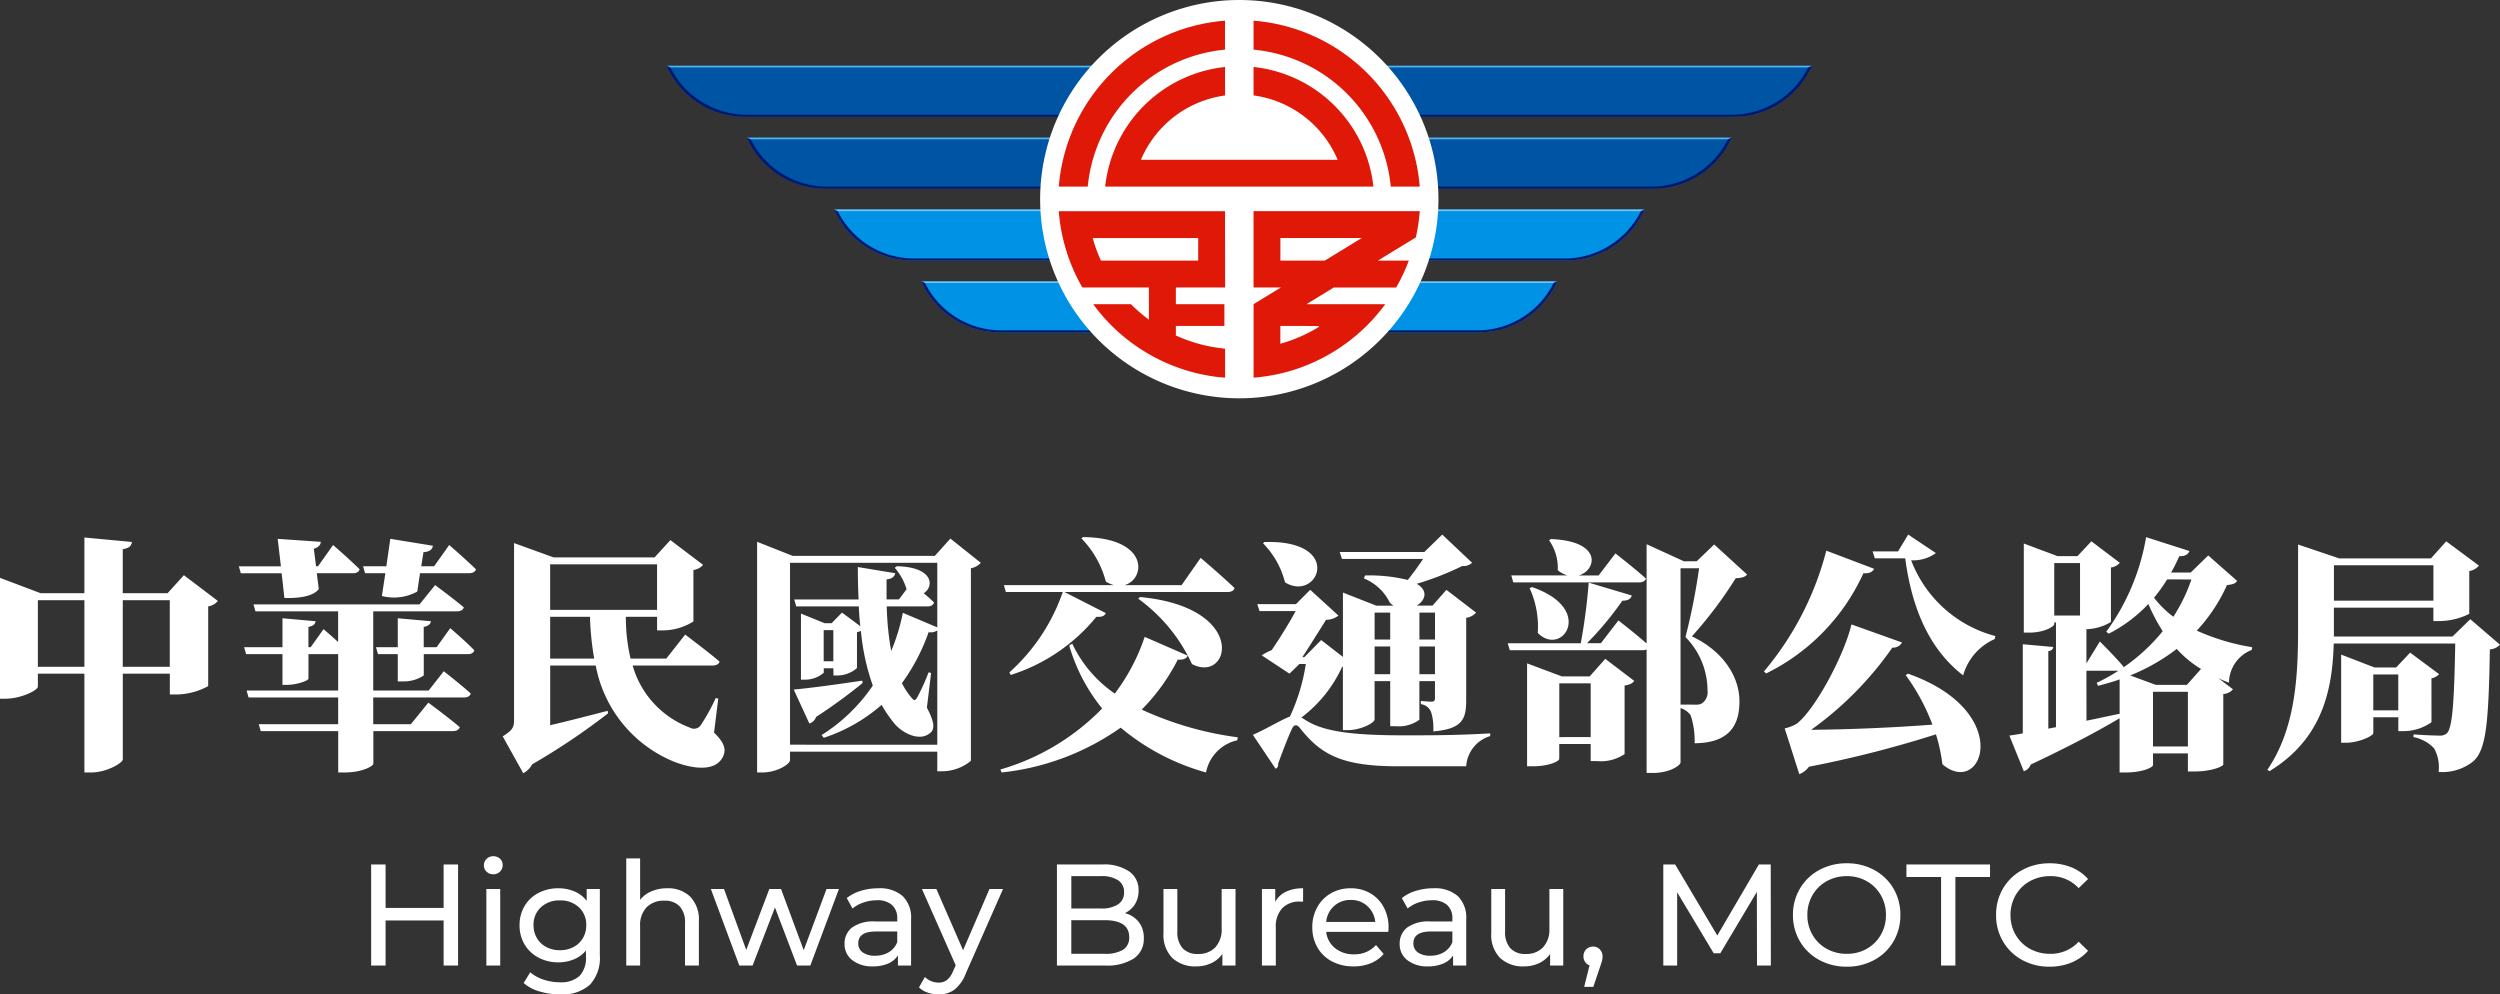 <svg xmlns="http://www.w3.org/2000/svg" width="242.424" height="96.425" viewBox="0 0 242.424 96.425">
  <rect x="0" y="0" width="242.424" height="96.425" fill="#333333" stroke="none"/>
  <g id="公路局_footer" transform="translate(-88.984 -881.635)">
    <path id="Path_31" data-name="Path 31" d="M-76.23-9.8V0h-1.4V-4.368h-5.628V0h-1.4V-9.8h1.4v4.214h5.628V-9.8Zm2.744,2.38h1.344V0h-1.344Zm.672-1.428a.9.9,0,0,1-.651-.252.827.827,0,0,1-.259-.616.849.849,0,0,1,.259-.623.883.883,0,0,1,.651-.259.91.91,0,0,1,.651.245.8.8,0,0,1,.259.609.866.866,0,0,1-.259.637A.883.883,0,0,1-72.814-8.848ZM-62.482-7.42v6.412a3.832,3.832,0,0,1-.966,2.877,4.006,4.006,0,0,1-2.884.931,6.9,6.9,0,0,1-2-.287,3.963,3.963,0,0,1-1.54-.819L-69.23.658a3.8,3.8,0,0,0,1.281.707,4.867,4.867,0,0,0,1.575.259,2.642,2.642,0,0,0,1.925-.616,2.534,2.534,0,0,0,.623-1.876v-.588A2.974,2.974,0,0,1-64.995-.6,3.9,3.9,0,0,1-66.5-.308a4.056,4.056,0,0,1-1.925-.455,3.385,3.385,0,0,1-1.351-1.274,3.569,3.569,0,0,1-.49-1.869,3.569,3.569,0,0,1,.49-1.869,3.336,3.336,0,0,1,1.351-1.267A4.107,4.107,0,0,1-66.5-7.49a3.932,3.932,0,0,1,1.561.308,2.9,2.9,0,0,1,1.183.91V-7.42Zm-3.864,5.936a2.751,2.751,0,0,0,1.309-.308,2.278,2.278,0,0,0,.91-.861A2.4,2.4,0,0,0-63.8-3.906a2.271,2.271,0,0,0-.714-1.743,2.584,2.584,0,0,0-1.834-.665,2.6,2.6,0,0,0-1.848.665,2.271,2.271,0,0,0-.714,1.743,2.4,2.4,0,0,0,.329,1.253,2.278,2.278,0,0,0,.91.861A2.781,2.781,0,0,0-66.346-1.484ZM-55.958-7.49a3.066,3.066,0,0,1,2.247.819,3.221,3.221,0,0,1,.833,2.4V0h-1.344V-4.116A2.278,2.278,0,0,0-54.74-5.74a1.948,1.948,0,0,0-1.484-.546,2.312,2.312,0,0,0-1.722.637,2.489,2.489,0,0,0-.63,1.827V0H-59.92V-10.388h1.344V-6.37a2.774,2.774,0,0,1,1.1-.826A3.785,3.785,0,0,1-55.958-7.49Zm16.66.07L-42.07,0h-1.288L-45.5-5.628-47.67,0h-1.288l-2.758-7.42h1.274l2.156,5.908,2.24-5.908h1.134l2.2,5.936L-40.5-7.42Zm3.822-.07a3.356,3.356,0,0,1,2.359.756A2.919,2.919,0,0,1-32.3-4.48V0h-1.274V-.98a2.124,2.124,0,0,1-.959.791,3.66,3.66,0,0,1-1.477.273A3.091,3.091,0,0,1-38-.518,1.931,1.931,0,0,1-38.752-2.1a1.948,1.948,0,0,1,.714-1.575A3.519,3.519,0,0,1-35.77-4.27h2.128v-.266a1.714,1.714,0,0,0-.5-1.33,2.126,2.126,0,0,0-1.484-.462,3.929,3.929,0,0,0-1.288.217,3.318,3.318,0,0,0-1.064.581l-.56-1.008a4.064,4.064,0,0,1,1.372-.707A5.741,5.741,0,0,1-35.476-7.49Zm-.308,6.538a2.5,2.5,0,0,0,1.33-.343,1.963,1.963,0,0,0,.812-.973V-3.3h-2.072q-1.708,0-1.708,1.148a1.039,1.039,0,0,0,.434.882A1.984,1.984,0,0,0-35.784-.952Zm12.4-6.468-3.6,8.162a3.681,3.681,0,0,1-1.113,1.6,2.54,2.54,0,0,1-1.533.462,3.24,3.24,0,0,1-1.057-.175,2.17,2.17,0,0,1-.847-.511l.574-1.008a1.871,1.871,0,0,0,1.33.546,1.283,1.283,0,0,0,.819-.259A2.209,2.209,0,0,0-28.21.5l.238-.518L-31.248-7.42h1.4l2.59,5.936L-24.7-7.42Zm11.816,2.338a2.51,2.51,0,0,1,1.344.861,2.47,2.47,0,0,1,.49,1.575,2.265,2.265,0,0,1-.959,1.96A4.772,4.772,0,0,1-13.482,0h-4.676V-9.8h4.4a4.334,4.334,0,0,1,2.6.672,2.18,2.18,0,0,1,.917,1.862,2.421,2.421,0,0,1-.357,1.33A2.325,2.325,0,0,1-11.564-5.082Zm-5.194-3.584V-5.53h2.87a2.914,2.914,0,0,0,1.659-.4A1.328,1.328,0,0,0-11.648-7.1a1.328,1.328,0,0,0-.581-1.169,2.914,2.914,0,0,0-1.659-.4Zm3.22,7.532a3.315,3.315,0,0,0,1.792-.392,1.364,1.364,0,0,0,.6-1.232q0-1.638-2.394-1.638h-3.22v3.262ZM-.84-7.42V0H-2.114V-1.12a2.7,2.7,0,0,1-1.071.889A3.341,3.341,0,0,1-4.634.084,3.238,3.238,0,0,1-6.972-.735,3.194,3.194,0,0,1-7.826-3.15V-7.42h1.344V-3.3a2.3,2.3,0,0,0,.518,1.631A1.934,1.934,0,0,0-4.48-1.12,2.215,2.215,0,0,0-2.8-1.764a2.528,2.528,0,0,0,.616-1.82V-7.42ZM3.01-6.174a2.293,2.293,0,0,1,1.036-.98A3.76,3.76,0,0,1,5.712-7.49v1.3A2.624,2.624,0,0,0,5.4-6.2a2.261,2.261,0,0,0-1.715.651A2.577,2.577,0,0,0,3.066-3.7V0H1.722V-7.42H3.01ZM14-3.668a3.852,3.852,0,0,1-.028.406H7.952a2.33,2.33,0,0,0,.861,1.575,2.81,2.81,0,0,0,1.827.6,2.752,2.752,0,0,0,2.142-.9l.742.868a3.25,3.25,0,0,1-1.253.9A4.361,4.361,0,0,1,10.6.084,4.382,4.382,0,0,1,8.512-.4,3.445,3.445,0,0,1,7.105-1.75a3.873,3.873,0,0,1-.5-1.96,3.933,3.933,0,0,1,.483-1.946,3.46,3.46,0,0,1,1.33-1.351,3.789,3.789,0,0,1,1.911-.483,3.712,3.712,0,0,1,1.9.483,3.392,3.392,0,0,1,1.3,1.351A4.116,4.116,0,0,1,14-3.668ZM10.332-6.356a2.323,2.323,0,0,0-1.617.588,2.37,2.37,0,0,0-.763,1.54h4.76a2.386,2.386,0,0,0-.763-1.533A2.307,2.307,0,0,0,10.332-6.356ZM18.354-7.49a3.356,3.356,0,0,1,2.359.756,2.919,2.919,0,0,1,.819,2.254V0H20.258V-.98a2.124,2.124,0,0,1-.959.791,3.66,3.66,0,0,1-1.477.273,3.091,3.091,0,0,1-1.995-.6A1.931,1.931,0,0,1,15.078-2.1a1.948,1.948,0,0,1,.714-1.575A3.519,3.519,0,0,1,18.06-4.27h2.128v-.266a1.714,1.714,0,0,0-.5-1.33A2.126,2.126,0,0,0,18.2-6.328a3.929,3.929,0,0,0-1.288.217,3.318,3.318,0,0,0-1.064.581l-.56-1.008a4.064,4.064,0,0,1,1.372-.707A5.741,5.741,0,0,1,18.354-7.49ZM18.046-.952a2.5,2.5,0,0,0,1.33-.343,1.963,1.963,0,0,0,.812-.973V-3.3H18.116q-1.708,0-1.708,1.148a1.039,1.039,0,0,0,.434.882A1.984,1.984,0,0,0,18.046-.952ZM30.94-7.42V0H29.666V-1.12A2.7,2.7,0,0,1,28.6-.231a3.341,3.341,0,0,1-1.449.315,3.238,3.238,0,0,1-2.338-.819,3.194,3.194,0,0,1-.854-2.415V-7.42H25.3V-3.3a2.3,2.3,0,0,0,.518,1.631A1.934,1.934,0,0,0,27.3-1.12a2.215,2.215,0,0,0,1.68-.644,2.528,2.528,0,0,0,.616-1.82V-7.42Zm2.9,5.586a.86.86,0,0,1,.651.273.948.948,0,0,1,.259.679,1.668,1.668,0,0,1-.049.406q-.049.2-.189.6l-.658,1.946H32.97l.518-2.086a.879.879,0,0,1-.427-.329A.919.919,0,0,1,32.9-.882a.928.928,0,0,1,.266-.686A.911.911,0,0,1,33.838-1.834ZM49.728,0l-.014-7.14L46.172-1.19h-.644L41.986-7.1V0H40.642V-9.8H41.79l4.088,6.888L49.91-9.8h1.148L51.072,0Zm8.708.112a5.479,5.479,0,0,1-2.674-.651,4.812,4.812,0,0,1-1.869-1.8A4.938,4.938,0,0,1,53.214-4.9a4.938,4.938,0,0,1,.679-2.562,4.812,4.812,0,0,1,1.869-1.8,5.479,5.479,0,0,1,2.674-.651,5.45,5.45,0,0,1,2.66.651,4.777,4.777,0,0,1,1.862,1.792A4.966,4.966,0,0,1,63.63-4.9a4.966,4.966,0,0,1-.672,2.569A4.777,4.777,0,0,1,61.1-.539,5.45,5.45,0,0,1,58.436.112Zm0-1.246a3.85,3.85,0,0,0,1.939-.49,3.6,3.6,0,0,0,1.358-1.351,3.78,3.78,0,0,0,.5-1.925,3.78,3.78,0,0,0-.5-1.925,3.6,3.6,0,0,0-1.358-1.351,3.85,3.85,0,0,0-1.939-.49,3.928,3.928,0,0,0-1.953.49,3.567,3.567,0,0,0-1.372,1.351,3.78,3.78,0,0,0-.5,1.925,3.78,3.78,0,0,0,.5,1.925,3.567,3.567,0,0,0,1.372,1.351A3.928,3.928,0,0,0,58.436-1.134Zm9.142-7.448h-3.36V-9.8h8.106v1.218h-3.36V0H67.578ZM78.092.112a5.41,5.41,0,0,1-2.653-.651,4.79,4.79,0,0,1-1.855-1.792A4.966,4.966,0,0,1,72.912-4.9a4.966,4.966,0,0,1,.672-2.569,4.777,4.777,0,0,1,1.862-1.792,5.45,5.45,0,0,1,2.66-.651,5.552,5.552,0,0,1,2.1.385A4.3,4.3,0,0,1,81.83-8.386l-.91.882a3.651,3.651,0,0,0-2.758-1.162,4,4,0,0,0-1.974.49,3.553,3.553,0,0,0-1.379,1.351,3.78,3.78,0,0,0-.5,1.925,3.78,3.78,0,0,0,.5,1.925,3.553,3.553,0,0,0,1.379,1.351,4,4,0,0,0,1.974.49A3.659,3.659,0,0,0,80.92-2.31l.91.882A4.355,4.355,0,0,1,80.2-.28,5.517,5.517,0,0,1,78.092.112Z" transform="translate(209.632 975.261)" fill="#fff"/>
    <g id="Group_609" data-name="Group 609" transform="translate(120.909 925.75)">
      <path id="Path_30" data-name="Path 30" d="M-108.744-7.968v-6.456h4.56v6.456Zm-8.232,0v-6.456h4.512v6.456Zm14.16-8.88L-104.4-15.1h-4.344v-4.272c.672-.1.84-.36.888-.7l-4.608-.432v5.4h-4.248l-3.936-1.488V-4.872h.528c1.512,0,3.144-.816,3.144-1.176V-7.3h4.512V2.28h.7c1.416,0,3.024-.912,3.024-1.272V-7.3h4.56V-5.28h.648a6.558,6.558,0,0,0,3.072-.816v-7.728a1.479,1.479,0,0,0,.936-.528Zm9.744,2.208c1.584.048,2.856-.216,3.336-.864l-.192-1.536h3.5c.336,0,.6-.12.648-.384-.936-.936-2.568-2.352-2.568-2.352l-1.464,2.064H-90l-.216-1.7c.48-.144.672-.408.672-.672l-4.176-.288.312,2.664h-4.08l.192.672h3.96ZM-79.08-5.664h-5.376v-7.68h8.112c.336,0,.6-.12.672-.384-1.056-.888-2.784-2.16-2.784-2.16l-1.512,1.872h-16.1l.192.672h8.016v2.976c-.7-.648-1.416-1.248-1.416-1.248l-1.248,1.752h-.216v-1.968c.5-.1.648-.288.7-.552l-3.216-.288v2.808h-3.72l.192.672h3.528v2.976h.456c.936,0,2.064-.408,2.064-.6V-9.192h2.88v3.528h-8.88l.192.672h8.688V-2.4h-7.7l.192.672h7.512V2.28h.624c1.776,0,2.784-.648,2.784-.84V-1.728h7.68c.36,0,.624-.12.7-.384-1.152-.984-3.048-2.376-3.048-2.376L-80.808-2.4h-3.648V-4.992h8.784c.36,0,.6-.12.672-.384-.984-.888-2.616-2.16-2.616-2.16Zm.768-4.2H-79.56v-1.968c.5-.1.648-.288.7-.552l-3.216-.288v2.808h-2.112l.192.672h1.92v2.64h.456a3.462,3.462,0,0,0,2.064-.576V-9.192h4.272c.312,0,.576-.12.624-.384-.84-.864-2.328-2.136-2.328-2.136Zm-.24-7.848H-79.8l.216-1.368c.672-.048.864-.312.912-.624l-4.128-.672-.384,2.664H-85.44l.192.672h1.968l-.336,2.208a4.676,4.676,0,0,0,3.432-.432l.264-1.776h4.752c.336,0,.6-.12.672-.384-.96-.936-2.592-2.352-2.592-2.352ZM-67.3-8.76v-4.056h3.864a27.64,27.64,0,0,0,.408,4.056Zm0-9.144h10.368v4.416H-67.3ZM-51-4.872l-.24-.072A19.011,19.011,0,0,1-52.7-2.3a.792.792,0,0,1-1.032.24A9.068,9.068,0,0,1-59.3-8.088h7.728c.36,0,.624-.12.7-.384-1.248-1.056-3.336-2.616-3.336-2.616L-56.04-8.76H-59.5a16.94,16.94,0,0,1-.456-4.056h3.024v1.32h.624a5.677,5.677,0,0,0,2.9-.864v-4.992a1.473,1.473,0,0,0,.936-.5l-3.168-2.4-1.536,1.68H-66.96l-3.84-1.392v17.16c0,.7-.144.984-1.1,1.584l1.992,3.576a2.125,2.125,0,0,0,.864-.864A65.794,65.794,0,0,0-61.68-3.456l-.048-.24c-1.944.5-3.888,1.008-5.568,1.392V-8.088h4.416a12.554,12.554,0,0,0,7.68,9.36c1.608.6,3.768.984,4.584-.384.48-.816.192-1.512-.792-2.472Zm13.968-1.752c-2.712.408-5.472.768-6.648.864l1.512,3.288A.935.935,0,0,0-41.52-3.1a50.95,50.95,0,0,0,4.512-3.288ZM-39.84-8.5h-.936V-11.52h.936Zm-4.2,8.088v-17.64h14.28v6.264L-33.1-13.2a18.991,18.991,0,0,1-1.128,3.7,27.15,27.15,0,0,1-.432-4.32h3.936c.336,0,.576-.12.648-.384A12.636,12.636,0,0,0-31.08-15.1c1.032-.624.984-2.544-2.592-2.616l-.216.144a5.626,5.626,0,0,1,1.152,2.088l-.744.984h-1.2V-16.44c.552-.048.792-.312.84-.6l-3.624-.6c0,1.08.024,2.112.072,3.144h-6.24l.192.672h6.072c.024.648.072,1.3.144,1.92L-39-13.224l-1.008,1.032h-.672l-2.3-.936V-6.72h.312a2.755,2.755,0,0,0,1.9-.672v-.432h.936v.7h.384a2.89,2.89,0,0,0,1.9-.72v-3.48a1.8,1.8,0,0,0,.384-.12,21.668,21.668,0,0,0,1.152,5.3,16.838,16.838,0,0,1-4.968,4.8l.216.264A16.166,16.166,0,0,0-35.16-4.272a12.768,12.768,0,0,0,1.32,1.9c.744.84,2.448,1.752,3.48.744.384-.408.264-1.1-.408-2.376l.408-3.36-.24-.072a20,20,0,0,1-1.1,2.424c-.192.336-.312.36-.552.048a6.591,6.591,0,0,1-.936-1.416A19.158,19.158,0,0,0-30.6-11.328a1.081,1.081,0,0,0,.84-.168V-.408ZM-28.488-20.4-30-18.72H-43.776l-3.456-1.368V2.28h.528c1.368,0,2.664-.792,2.664-1.2V.264h14.28v1.9h.5A4.4,4.4,0,0,0-26.5,1.152V-17.52a1.711,1.711,0,0,0,.96-.528Zm5.376,5.184h5.52a18.639,18.639,0,0,1-5.184,7.8l.144.24a17.55,17.55,0,0,0,8.3-5.64c.576.048.816-.12.912-.36l-4.008-2.04H-1.632c.36,0,.624-.12.7-.384-1.2-1.152-3.288-2.928-3.288-2.928l-1.848,2.64h-5.52c2.064-.6,2.376-4.584-4.032-4.656l-.168.12a9.471,9.471,0,0,1,2.376,4.2,3,3,0,0,0,.768.336H-23.3Zm12.84.648A16.187,16.187,0,0,1-5.064-8.232c3.7,1.944,5.544-5.5-5.04-6.5Zm.624,3.7a19.237,19.237,0,0,1-2.9,5.5,12.228,12.228,0,0,1-4.128-4.848l-.288.192a17.291,17.291,0,0,0,3.192,6.1A22.466,22.466,0,0,1-23.64,1.992l.12.288A24.451,24.451,0,0,0-11.976-2.064,22.024,22.024,0,0,0-3.7,2.28,3.962,3.962,0,0,1-.672-.84l.048-.288A32.262,32.262,0,0,1-9.936-3.816a19.3,19.3,0,0,0,3.5-4.848c.576.048.84-.12.96-.384ZM1.824-19.944A8.246,8.246,0,0,1,3.96-16.152C7.2-14.184,9.72-20.3,1.968-20.064Zm12.336,6.72v2.616H12.648v-2.616Zm4.344,0v2.616H16.992v-2.616ZM16.992-7.248V-9.936H18.5v2.688Zm-4.344,0V-9.936H14.16v2.688Zm-7.1,4.2A12.806,12.806,0,0,0,9.5-7.968h.072v6.144h.456c1.32,0,2.616-.72,2.616-1.032v-3.72H14.16v4.368h.5a3.383,3.383,0,0,0,2.328-.624V-6.576H18.5v1.608c0,.24-.048.384-.336.384-.312,0-1.032-.072-1.032-.072v.312a1.225,1.225,0,0,1,1.008.816A5.174,5.174,0,0,1,18.336-1.7c2.832-.24,3.192-1.2,3.192-3.024V-12.72a1.548,1.548,0,0,0,.96-.5l-2.88-2.208L18.264-13.9H16.728c.816-.48,1.176-1.44,0-2.112a27.809,27.809,0,0,0,4.416-1.728,1.235,1.235,0,0,0,.96-.312l-2.9-2.736L17.472-19.1H9.264l.216.672h7.872c-.432.648-.984,1.416-1.488,2.04a15.546,15.546,0,0,0-4.152-.432l-.1.288a4.765,4.765,0,0,1,2.5,2.328,2.241,2.241,0,0,0,.36.312H12.816l-3.24-1.272v6.24L7.464-10.56,5.832-8.9H5.64c.72-1.1,1.68-2.64,2.3-3.624a1.916,1.916,0,0,0,1.2-.408l-2.736-2.5L5.016-14.04H1.272l.216.672h3.5c-.6,1.128-1.584,2.712-2.328,3.792a5.08,5.08,0,0,0-.96.5L4.392-7.3l.96-.936h.624A18.883,18.883,0,0,1,4.44-3.144c-.792.288-2.424,1.272-3.6,1.776L3.048,1.92a.42.42,0,0,0,.24-.48c.48-1.32.96-2.568,1.32-3.336.216-.5.5-.552.864-.048C7.464.552,9.5,1.68,14.856,1.68h6.672a3.271,3.271,0,0,1,2.328-2.928v-.264c-2.76.168-5.04.192-7.8.192-5.52.024-8.5-.336-10.3-1.608Zm20.544-13.1H38.28c.336,0,.624-.12.672-.384C37.848-17.52,36-18.96,36-18.96l-1.632,2.136h-1.92c1.728-.5,2.328-3.336-2.712-3.528l-.168.12a4.68,4.68,0,0,1,.84,2.9,2.567,2.567,0,0,0,.936.5H25.9Zm1.584.552a8.958,8.958,0,0,1,.792,4.344c2.352,2.4,5.616-2.328-.552-4.44Zm2.88,14.448V-6.36H33.6v5.208ZM33.5-7.032H30.816L27.432-8.3V1.68h.576c1.584,0,2.544-.5,2.544-.72V-.48H33.6V1.176h.6A4.11,4.11,0,0,0,36.888.5V-6.144c.552-.1.792-.24.936-.456L35.016-8.736ZM42.312-4.3V-17.52h1.8a60.8,60.8,0,0,1-1.32,6.672,7.367,7.367,0,0,1,2.136,5.16,1.3,1.3,0,0,1-.552,1.272.991.991,0,0,1-.552.12Zm3.264-15.528-1.7,1.632H42.648l-3.624-1.656v9.624c-1.128-.984-2.736-2.232-2.736-2.232l-1.7,2.208H33.24a30.4,30.4,0,0,0,3.432-4.128c.576.024.864-.24.912-.5l-4.176-1.248a56.889,56.889,0,0,1-.768,5.88H25.56l.192.672H38.64a.914.914,0,0,0,.384-.072V2.328h.6c1.7,0,2.688-.768,2.688-1.008V-3.96a1.863,1.863,0,0,1,.984.7A7.941,7.941,0,0,1,43.68-.552c3.24-.024,4.368-1.632,4.344-4.1,0-2.16-1.368-4.728-4.608-6.264a40.825,40.825,0,0,0,4.248-5.64c.6-.024.912-.12,1.1-.36Zm10.872.6A29.669,29.669,0,0,1,50.4-7.512l.216.192a20.1,20.1,0,0,0,9.432-9.72c.576.048.912-.144,1.032-.432Zm7.7,12.072a20.026,20.026,0,0,1,2.592,4.8c-4.416.336-8.808.48-11.76.5a33.031,33.031,0,0,0,7.872-7.968.983.983,0,0,0,.936-.5l-4.9-1.752c-.72,3.024-3.528,8.256-5.3,9.624a3.8,3.8,0,0,1-1.176.456l1.416,4.44a2.023,2.023,0,0,0,.936-.72A108.7,108.7,0,0,0,67.08-1.416a15.7,15.7,0,0,1,.624,2.9C71.592,4.8,74.784-3.624,64.368-7.3Zm.24-13.632-.984,1.632H60.936l.216.672H64.1c.672,5.04,2.424,8.88,5.616,11.352a5.472,5.472,0,0,1,3.072-3.528l.048-.288a12.01,12.01,0,0,1-8.16-7.344,3.788,3.788,0,0,0,2.4-.7ZM91.416-6.216H88.392L85.92-7.128A19.068,19.068,0,0,0,90.432-9.7a10.369,10.369,0,0,0,2.352,1.944ZM88.128-.24v-5.3h3.384v5.3ZM81.672-7.584h3.1a17.787,17.787,0,0,1-2.112,1.176l.144.288c.72-.192,1.416-.384,2.088-.624v3.336c-1.08.216-2.16.456-3.216.672Zm-3.12-5.352v-5.088h2.5v5.088Zm13.3-3.5A16.275,16.275,0,0,1,90.1-12.816a9.767,9.767,0,0,1-1.872-1.848A16.771,16.771,0,0,0,89.5-16.44Zm1.632-2.328-1.7,1.656h-1.9a16.244,16.244,0,0,0,.792-1.584c.576.024.864-.192.984-.5l-4.2-1.344a21.719,21.719,0,0,1-3.864,9.168l.24.192a14.016,14.016,0,0,0,3.84-2.88,18.343,18.343,0,0,0,1.392,2.64A17.926,17.926,0,0,1,85.248-7.9l.024-.072c-.792-.96-2.3-2.448-2.3-2.448L81.672-8.3v-3.312a4.834,4.834,0,0,0,2.376-.7v-5.28a1.429,1.429,0,0,0,.864-.456l-2.76-2.088L80.808-18.7H78.864L75.6-19.92v8.64h.528c1.512,0,2.424-.624,2.424-.816v-.168h.168V-2.112l-.744.144V-9.48c.336-.048.456-.216.48-.408L75.5-10.152v8.64c-.5.1-.96.168-1.3.216L75.6,2.16a1.057,1.057,0,0,0,.672-.648c3.936-1.848,6.72-3.36,8.616-4.488V2.28h.6c1.656,0,2.64-.5,2.64-.72V.432h3.384V2.184h.624c1.776,0,2.808-.528,2.808-.672v-6.84a1.307,1.307,0,0,0,.936-.456l-1.416-1.08a7.8,7.8,0,0,0,1.032.432A3.443,3.443,0,0,1,97.7-9.6l.048-.264a21.486,21.486,0,0,1-5.376-1.608A16.265,16.265,0,0,0,95.3-15.888c.576-.072.816-.144.984-.408ZM109.488-3.744v-3.48h2.424v3.48Zm5.64-3.1a1.406,1.406,0,0,0,.744-.408l-2.808-2.088L111.7-7.9h-2.088l-3.24-1.248V-.6h.432c1.3,0,2.688-.672,2.688-.936V-3.072h2.424v1.344h.576a4.7,4.7,0,0,0,2.64-.864Zm.192-10.968v3.432h-9.648v-3.432Zm3.576,5.232-1.728,1.68h-11.5V-13.7h9.648v1.3h.6a6.648,6.648,0,0,0,2.88-.7v-4.152a1.479,1.479,0,0,0,.936-.528l-3.168-2.352L115.08-18.48h-8.9l-3.984-1.344v8.088c0,4.68-.24,9.744-2.976,13.752l.192.144c5.256-3.192,6.12-8.112,6.24-12.384h11.784c-.1,5.592-.264,8.184-.816,8.712a.993.993,0,0,1-.72.216c-.456,0-1.7-.048-2.5-.12l-.024.264a3.71,3.71,0,0,1,2.016,1.1,3.839,3.839,0,0,1,.432,2.28,4.785,4.785,0,0,0,3.336-1.008c1.248-1.1,1.512-3.5,1.632-10.872a1.5,1.5,0,0,0,.984-.456Z" transform="translate(88.723 28.51)" fill="#fff"/>
    </g>
    <g id="Group_2" data-name="Group 2" transform="translate(153.632 881.635)">
      <path id="Path_1" data-name="Path 1" d="M428.32,172.488h18.6a8.284,8.284,0,0,1-7.578,4.941H428.32Z" transform="translate(-360.566 -145.203)" fill="#0092e5"/>
      <path id="Path_2" data-name="Path 2" d="M446.643,172.488h.28a8.284,8.284,0,0,1-7.578,4.941H428.32v-.191h10.836a8.275,8.275,0,0,0,7.487-4.75" transform="translate(-360.566 -145.203)" fill="#00176f"/>
      <path id="Path_3" data-name="Path 3" d="M428.32,172.488h18.6a3.118,3.118,0,0,0-.357.158H428.32Z" transform="translate(-360.566 -145.203)" fill="#79c3ee"/>
      <path id="Path_4" data-name="Path 4" d="M471.616,40.311a8.28,8.28,0,0,1-7.577,4.939H428.321V40.311Z" transform="translate(-360.566 -33.934)" fill="#0054a4"/>
      <path id="Path_5" data-name="Path 5" d="M471.616,40.311a8.28,8.28,0,0,1-7.577,4.939H428.321v-.191h35.527a8.276,8.276,0,0,0,7.486-4.748Z" transform="translate(-360.566 -33.934)" fill="#00176f"/>
      <path id="Path_6" data-name="Path 6" d="M471.616,40.311a3.146,3.146,0,0,1-.356.157H428.321v-.157Z" transform="translate(-360.566 -33.934)" fill="#53b7eb"/>
      <path id="Path_7" data-name="Path 7" d="M463.826,84.364a8.271,8.271,0,0,1-7.574,4.94H428.32v-4.94Z" transform="translate(-360.566 -71.019)" fill="#0054a4"/>
      <path id="Path_8" data-name="Path 8" d="M463.826,84.364a8.271,8.271,0,0,1-7.574,4.94H428.32v-.19h27.741a8.278,8.278,0,0,0,7.489-4.75Z" transform="translate(-360.566 -71.019)" fill="#00176f"/>
      <path id="Path_9" data-name="Path 9" d="M463.826,84.364a2.792,2.792,0,0,1-.355.159H428.32v-.159Z" transform="translate(-360.566 -71.019)" fill="#53b7eb"/>
      <path id="Path_10" data-name="Path 10" d="M455.385,128.421a8.28,8.28,0,0,1-7.577,4.941H428.32v-4.941Z" transform="translate(-360.566 -108.107)" fill="#0092e5"/>
      <path id="Path_11" data-name="Path 11" d="M455.385,128.421a8.28,8.28,0,0,1-7.577,4.941H428.32v-.19h19.3a8.277,8.277,0,0,0,7.489-4.751Z" transform="translate(-360.566 -108.107)" fill="#00176f"/>
      <path id="Path_12" data-name="Path 12" d="M455.385,128.421a2.727,2.727,0,0,1-.358.16H428.32v-.16Z" transform="translate(-360.566 -108.107)" fill="#79c3ee"/>
      <path id="Path_13" data-name="Path 13" d="M174.7,172.488H156.1a8.283,8.283,0,0,0,7.577,4.941H174.7Z" transform="translate(-131.406 -145.203)" fill="#0092e5"/>
      <path id="Path_14" data-name="Path 14" d="M156.38,172.488h-.28a8.283,8.283,0,0,0,7.577,4.941H174.7v-.191H163.866a8.273,8.273,0,0,1-7.486-4.75" transform="translate(-131.407 -145.203)" fill="#00176f"/>
      <path id="Path_15" data-name="Path 15" d="M174.7,172.488H156.1a3.341,3.341,0,0,1,.356.158H174.7Z" transform="translate(-131.406 -145.203)" fill="#79c3ee"/>
      <path id="Path_16" data-name="Path 16" d="M0,40.311A8.281,8.281,0,0,0,7.578,45.25H43.3V40.311Z" transform="translate(0 -33.934)" fill="#0054a4"/>
      <path id="Path_17" data-name="Path 17" d="M0,40.311A8.281,8.281,0,0,0,7.578,45.25H43.3v-.191H7.769A8.277,8.277,0,0,1,.281,40.311Z" transform="translate(0 -33.934)" fill="#00176f"/>
      <path id="Path_18" data-name="Path 18" d="M0,40.311a3.392,3.392,0,0,0,.357.157H43.3v-.157Z" transform="translate(0 -33.934)" fill="#53b7eb"/>
      <path id="Path_19" data-name="Path 19" d="M49.232,84.364a8.275,8.275,0,0,0,7.575,4.94H84.74v-4.94Z" transform="translate(-41.444 -71.019)" fill="#0054a4"/>
      <path id="Path_20" data-name="Path 20" d="M49.232,84.364a8.275,8.275,0,0,0,7.575,4.94H84.74v-.19H57a8.277,8.277,0,0,1-7.487-4.75Z" transform="translate(-41.444 -71.019)" fill="#00176f"/>
      <path id="Path_21" data-name="Path 21" d="M49.232,84.364a3.024,3.024,0,0,0,.356.159H84.74v-.159Z" transform="translate(-41.444 -71.019)" fill="#53b7eb"/>
      <path id="Path_22" data-name="Path 22" d="M102.6,128.421a8.283,8.283,0,0,0,7.577,4.941h19.489v-4.941Z" transform="translate(-86.369 -108.107)" fill="#0092e5"/>
      <path id="Path_23" data-name="Path 23" d="M102.6,128.421a8.283,8.283,0,0,0,7.577,4.941h19.489v-.19h-19.3a8.278,8.278,0,0,1-7.489-4.751Z" transform="translate(-86.369 -108.107)" fill="#00176f"/>
      <path id="Path_24" data-name="Path 24" d="M102.6,128.421a2.7,2.7,0,0,0,.357.16h26.709v-.16Z" transform="translate(-86.369 -108.107)" fill="#79c3ee"/>
      <path id="Path_25" data-name="Path 25" d="M267.552,19.313A19.312,19.312,0,1,1,248.24,0a19.311,19.311,0,0,1,19.311,19.313" transform="translate(-192.714)" fill="#fff"/>
      <path id="Path_26" data-name="Path 26" d="M272.554,28.766h2.809a17.56,17.56,0,0,0-16.115-16.091v2.809a14.761,14.761,0,0,1,13.306,13.282m-5.151-2.6H248.326a10.362,10.362,0,0,1,8.157-6.238V17.166a13.086,13.086,0,0,0-11.624,11.6H270.87a13.087,13.087,0,0,0-11.623-11.6v2.757a10.361,10.361,0,0,1,8.155,6.238m7.965,4.983h-16.12v7.4H261.9l-2.65,1.62h0v7.123c.072,0,.146-.011.22-.019l.041,0,.209-.02c.016,0,.03-.005.045-.006.069-.006.137-.015.207-.024h.009l.213-.027.049-.007c.068-.008.134-.017.2-.028l.053-.007c.06-.009.121-.018.182-.03a.2.2,0,0,0,.045-.006l.182-.031.063-.011.186-.034c.023,0,.046-.01.069-.013.05-.011.1-.021.15-.03l.086-.018c.049-.009.1-.021.148-.03a.693.693,0,0,1,.08-.018c.056-.015.112-.026.168-.038.031-.009.057-.015.088-.022s.077-.017.114-.028l.13-.031c.034-.01.074-.019.111-.029s.064-.017.1-.026c.053-.014.1-.026.151-.04l.1-.029c.028-.009.057-.017.087-.025l.163-.048c.027-.009.054-.016.081-.025l.109-.033.093-.03.156-.05c.024-.007.047-.017.073-.024.058-.02.117-.039.176-.06.023-.009.045-.016.068-.023l.111-.039h0a17.6,17.6,0,0,0,8.253-6.159h-7.641l2.65-1.62h6.048a17.635,17.635,0,0,0,1.228-2.606H271.3l3.682-2.249a17.619,17.619,0,0,0,.383-2.546m-9.779,11.132v.088a14.8,14.8,0,0,1-3.35,1.522l-.125.038c-.02,0-.038.011-.058.016-.038.011-.079.023-.116.034l-.06.016a.149.149,0,0,1-.031.01V42.276Zm.568-6.337H261.85V33.748h7.892Zm-9.675-4.795H240.361a17.443,17.443,0,0,0,2.286,7.4H249.1v3.121a14.905,14.905,0,0,1-1.735-1.5H243.7a17.46,17.46,0,0,0,5,4.6l.025.016.094.058a17.483,17.483,0,0,0,7.174,2.409l.04,0,.083.007c.122.013.245.025.369.034V44.482l-.125-.012h0l-.063-.009a14.817,14.817,0,0,1-4.583-1.26v-.924h4.706V40.165h-4.706v-1.62h4.775Zm-2.6,4.795h-9.43a14.429,14.429,0,0,1-.8-2.191h10.233Zm2.6-20.456V12.675a17.559,17.559,0,0,0-16.116,16.091h2.806a14.764,14.764,0,0,1,13.31-13.282" transform="translate(-202.339 -10.67)" fill="#df1808"/>
    </g>
  </g>
</svg>
